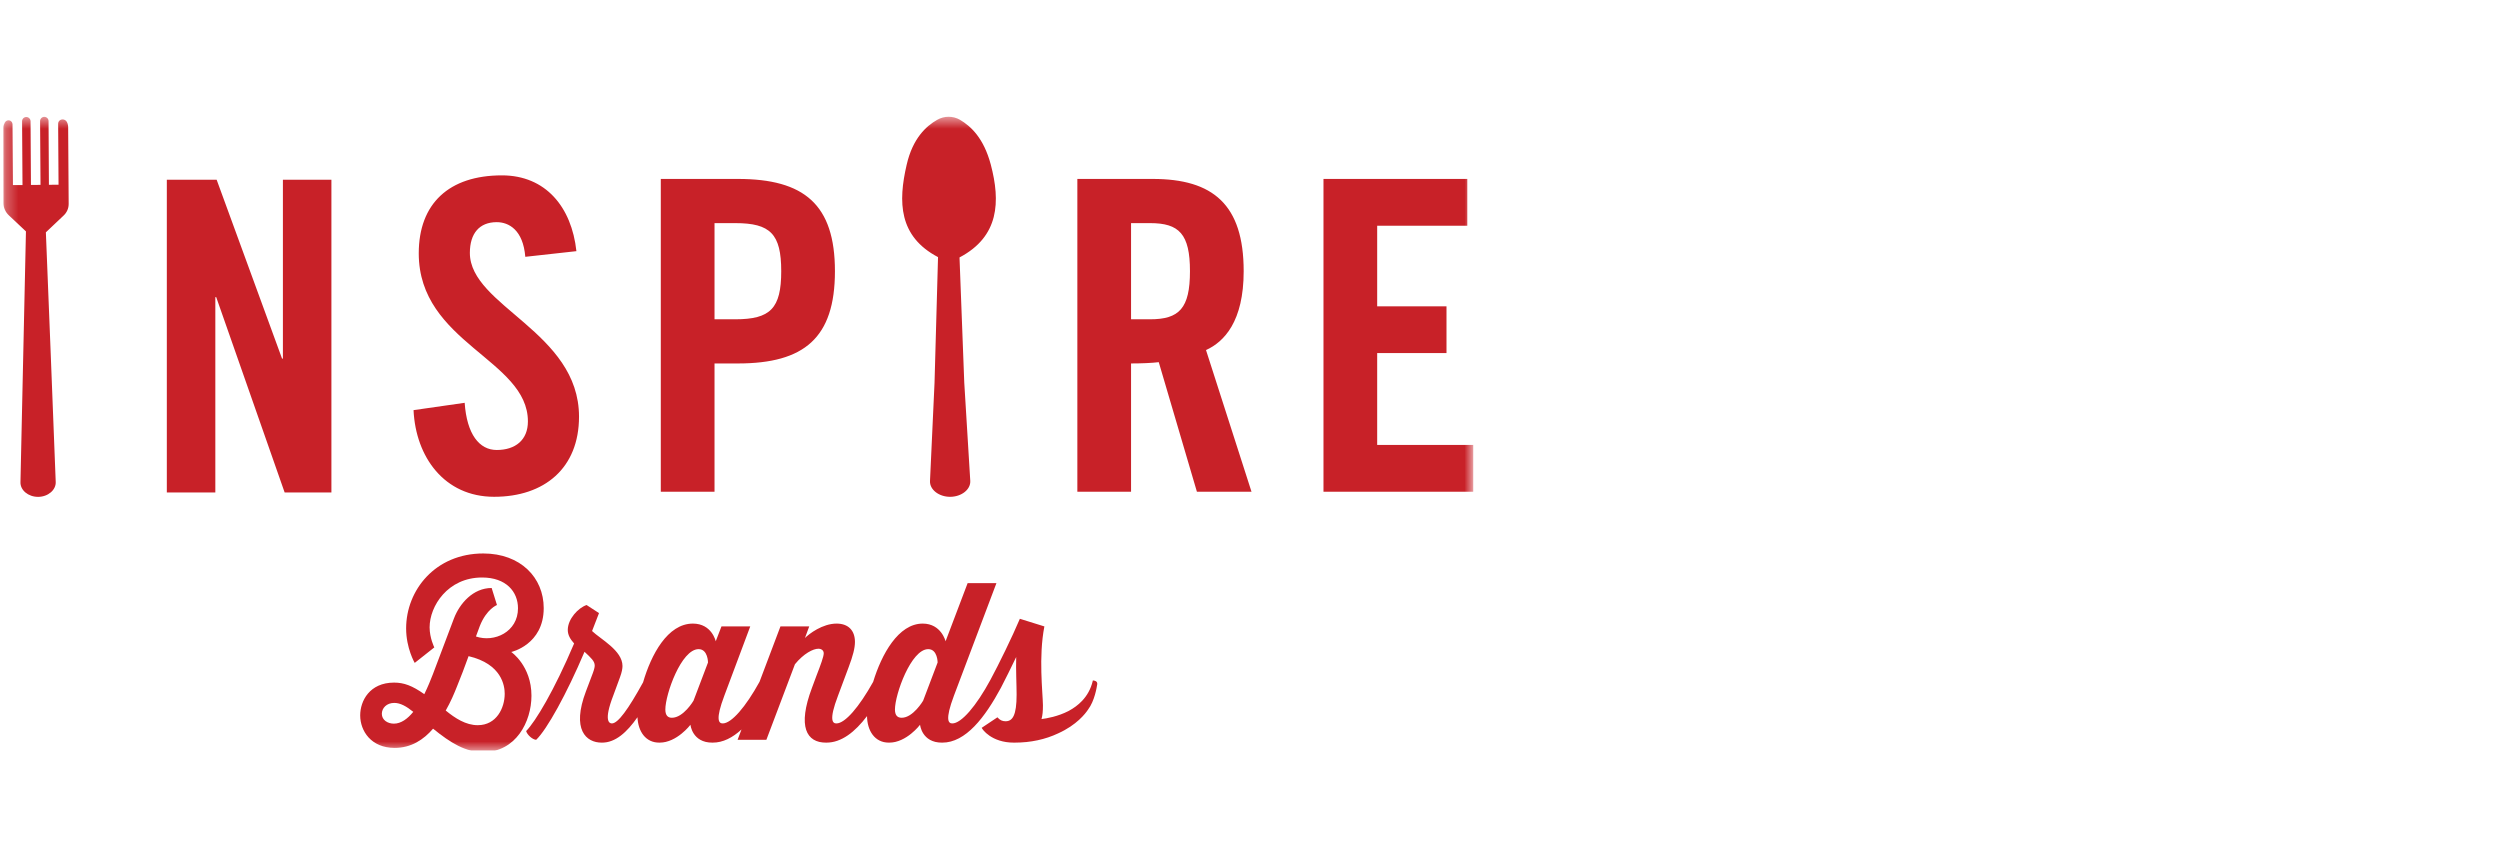 <svg width="204" height="70" viewBox="0 0 204 70" fill="none" xmlns="http://www.w3.org/2000/svg">
<g clip-path="url(#clip0_1_5)">
<mask id="mask0_1_5" style="mask-type:luminance" maskUnits="userSpaceOnUse" x="0" y="9" width="121" height="53">
<path d="M0.274 61.368H120.226V9.528H0.274V61.368Z" fill="white"/>
</mask>
<g mask="url(#mask0_1_5)">
<path d="M5.562 10.363L5.603 16.63C5.606 17.008 5.453 17.352 5.17 17.607L3.743 18.958L4.127 28.57L4.546 39.313C4.585 39.97 3.93 40.537 3.117 40.544C2.302 40.548 1.642 39.995 1.67 39.335L1.905 28.585L2.117 18.882L0.695 17.544C0.445 17.297 0.283 16.952 0.282 16.58L0.274 10.406C0.272 10.25 0.331 10.125 0.394 9.996C0.582 9.682 1.016 9.805 1.021 10.15L1.054 15.101L1.836 15.099L1.802 9.892C1.802 9.704 1.957 9.547 2.143 9.545C2.333 9.545 2.489 9.702 2.493 9.888L2.525 15.092L3.306 15.086L3.271 9.884C3.268 9.693 3.427 9.534 3.615 9.534C3.802 9.534 3.963 9.687 3.962 9.877L3.991 15.079L4.777 15.072L4.745 10.088C4.743 9.775 5.147 9.618 5.399 9.866C5.499 9.99 5.558 10.178 5.562 10.363ZM80.846 13.423C81.643 16.443 81.544 19.3 78.296 21.007L78.683 31.207L79.174 39.239C79.214 39.937 78.464 40.535 77.535 40.541C76.607 40.541 75.853 39.947 75.888 39.249L76.257 31.25L76.543 20.98C73.325 19.294 73.28 16.469 73.984 13.444C74.477 11.283 75.584 10.282 76.473 9.779C77.045 9.448 77.759 9.443 78.331 9.773C79.227 10.303 80.268 11.263 80.846 13.423ZM101.484 22.13C101.484 16.688 98.976 14.601 94.063 14.601H87.912V40.123H92.294V29.658C93.073 29.658 93.991 29.623 94.555 29.553L97.667 40.123H102.122L98.41 28.565C99.894 27.892 101.484 26.231 101.484 22.13ZM60.213 14.601H53.921V40.123H58.305V29.658H60.213C65.621 29.658 68.131 27.576 68.131 22.13C68.131 16.687 65.621 14.601 60.213 14.601ZM47.248 34C47.248 38.204 44.421 40.538 40.321 40.538C36.256 40.538 33.922 37.286 33.745 33.467L37.917 32.869C38.094 35.447 39.119 36.719 40.532 36.719C42.053 36.719 43.077 35.907 43.077 34.388C43.077 29.334 34.17 27.989 34.17 20.673C34.17 16.608 36.645 14.31 40.957 14.31C44.525 14.31 46.646 16.892 47.035 20.495L42.865 20.956C42.686 18.764 41.521 18.128 40.532 18.128C39.119 18.128 38.341 19.047 38.341 20.637C38.341 24.986 47.248 27.072 47.248 34ZM120.226 36.305V40.123H107.996V14.601H119.732V18.419H112.378V24.994H118.034V28.811H112.378V36.305H120.226ZM23.085 14.664H27.043V40.185H23.227L17.642 24.244H17.571V40.185H13.613V14.664H17.678L23.015 29.262H23.085V14.664ZM97.101 22.13C97.101 25.171 96.219 26.054 93.85 26.054H92.294V18.207H93.85C96.219 18.207 97.101 19.092 97.101 22.13ZM63.748 22.13C63.748 25.171 62.865 26.054 60.001 26.054H58.305V18.207H60.001C62.865 18.207 63.748 19.092 63.748 22.13Z" fill="#C82128"/>
</g>
<mask id="mask1_1_5" style="mask-type:luminance" maskUnits="userSpaceOnUse" x="0" y="9" width="121" height="53">
<path d="M0.274 61.368H120.226V9.528H0.274V61.368Z" fill="white"/>
</mask>
<g mask="url(#mask1_1_5)">
<path d="M38.986 59.175C38.004 59.175 37.138 58.606 36.371 57.98C36.77 57.285 37.071 56.573 37.288 56.02C37.587 55.289 37.938 54.38 38.236 53.542C40.952 54.183 41.184 55.966 41.184 56.609C41.184 57.767 40.519 59.175 38.986 59.175ZM32.141 59.05C31.624 59.05 31.158 58.747 31.158 58.248C31.158 57.785 31.542 57.357 32.174 57.357C32.674 57.357 33.173 57.642 33.723 58.087C33.257 58.659 32.723 59.05 32.141 59.05ZM44.367 49.62C44.367 47.142 42.483 45.163 39.436 45.163C35.522 45.163 33.14 48.157 33.14 51.279C33.14 52.899 33.84 54.093 33.84 54.093L35.439 52.829C35.439 52.829 35.056 52.062 35.056 51.189C35.056 49.46 36.537 47.124 39.337 47.124C41.301 47.124 42.268 48.283 42.268 49.637C42.268 51.563 40.336 52.453 38.837 51.937L39.153 51.082C39.703 49.691 40.552 49.369 40.552 49.369L40.119 47.98C38.603 47.98 37.504 49.246 37.038 50.475L35.322 55.02C35.155 55.45 34.922 56.037 34.623 56.644C33.64 55.949 32.957 55.7 32.157 55.7C30.159 55.7 29.392 57.197 29.392 58.373C29.392 59.639 30.275 61.029 32.207 61.029C33.556 61.029 34.572 60.352 35.339 59.46C36.788 60.637 37.986 61.369 39.436 61.369C42.101 61.369 43.367 58.889 43.367 56.769C43.367 54.326 41.718 53.202 41.718 53.202C41.718 53.202 44.367 52.614 44.367 49.62Z" fill="#C82128"/>
<path d="M75.327 57.178C75.327 57.178 74.51 58.569 73.578 58.569C73.228 58.569 73.028 58.372 73.028 57.892C73.028 56.66 74.345 52.97 75.744 52.97C76.51 52.97 76.51 54.059 76.51 54.059L75.327 57.178ZM56.59 57.178C56.59 57.178 55.774 58.569 54.825 58.569C54.491 58.569 54.292 58.372 54.292 57.892C54.292 56.66 55.59 52.97 57.007 52.97C57.773 52.97 57.773 54.059 57.773 54.059L56.59 57.178ZM88.785 57.903C89.326 57.19 89.498 56.069 89.535 55.829C89.546 55.756 89.529 55.701 89.499 55.659C89.407 55.528 89.18 55.523 89.18 55.523C89.177 55.536 89.172 55.55 89.169 55.562C89.009 56.243 88.69 56.776 88.295 57.193C87.975 57.53 87.607 57.793 87.234 57.995C87.221 58.002 87.209 58.01 87.196 58.016C87.196 58.017 87.195 58.017 87.194 58.018C86.324 58.467 85.414 58.623 84.987 58.676C85.071 58.372 85.104 58.052 85.104 57.552C85.087 56.465 84.737 53.613 85.221 51.116L83.221 50.493C82.588 51.99 81.505 54.202 80.823 55.467C79.658 57.624 78.442 59.032 77.708 59.032C77.391 59.032 77.093 58.765 77.841 56.769L81.308 47.586H78.958L77.159 52.329C77.159 52.329 76.809 50.885 75.294 50.885C73.3 50.885 71.933 53.401 71.25 55.64C70.1 57.698 68.961 59.032 68.248 59.032C67.965 59.032 67.599 58.819 68.382 56.769L69.247 54.45C69.598 53.523 69.764 52.882 69.764 52.383C69.764 51.438 69.214 50.885 68.266 50.885C67.115 50.885 66.017 51.723 65.684 52.062L66.033 51.116H63.685L61.977 55.636C60.841 57.696 59.685 59.032 58.972 59.032C58.638 59.032 58.372 58.712 59.105 56.769L61.22 51.116H58.872L58.404 52.329C58.404 52.329 58.089 50.885 56.54 50.885C54.468 50.885 53.128 53.435 52.476 55.677C51.26 57.885 50.428 59.032 49.928 59.032C49.712 59.032 49.246 58.819 50.045 56.75L50.595 55.253C50.745 54.842 50.795 54.557 50.795 54.343C50.795 53.079 48.997 52.151 48.313 51.492L48.879 50.029L47.864 49.369C47.18 49.602 46.331 50.51 46.331 51.403C46.331 51.83 46.547 52.169 46.848 52.507C45.216 56.359 43.699 58.872 42.933 59.656C43.017 59.959 43.449 60.352 43.75 60.369C44.617 59.549 46.248 56.608 47.696 53.185C48.231 53.683 48.529 53.952 48.529 54.309C48.529 54.38 48.513 54.557 48.38 54.913L47.813 56.411C46.631 59.532 47.813 60.602 49.113 60.602C50.224 60.602 51.159 59.751 52.018 58.525C52.069 59.683 52.675 60.602 53.809 60.602C55.241 60.602 56.341 59.139 56.341 59.139C56.341 59.139 56.473 60.602 58.139 60.602C58.998 60.602 59.785 60.189 60.507 59.524L60.187 60.369H62.536L64.867 54.202C65.583 53.327 66.349 52.936 66.783 52.936C67.033 52.936 67.216 53.079 67.216 53.31C67.216 53.577 66.966 54.255 66.634 55.11L66.25 56.145C65.067 59.299 65.8 60.602 67.416 60.602C68.666 60.602 69.764 59.732 70.749 58.434C70.764 59.608 71.36 60.602 72.546 60.602C73.978 60.602 75.077 59.139 75.077 59.139C75.077 59.139 75.21 60.602 76.876 60.602C78.808 60.602 80.374 58.534 81.673 56.127C82.023 55.448 82.489 54.522 82.922 53.613C82.889 54.665 82.955 55.859 82.955 56.679C82.955 58.389 82.622 58.855 82.055 58.855C81.789 58.855 81.59 58.765 81.39 58.533L80.107 59.389C80.14 59.497 80.89 60.602 82.755 60.602C84.111 60.602 85.311 60.331 86.338 59.846C87.857 59.164 88.573 58.224 88.785 57.903Z" fill="#C82128"/>
</g>
</g>
<defs>
<clipPath id="clip0_1_5">
<rect width="120" height="51.84" fill="white" transform="translate(0.25 9.413)"/>
</clipPath>
</defs>
</svg>
